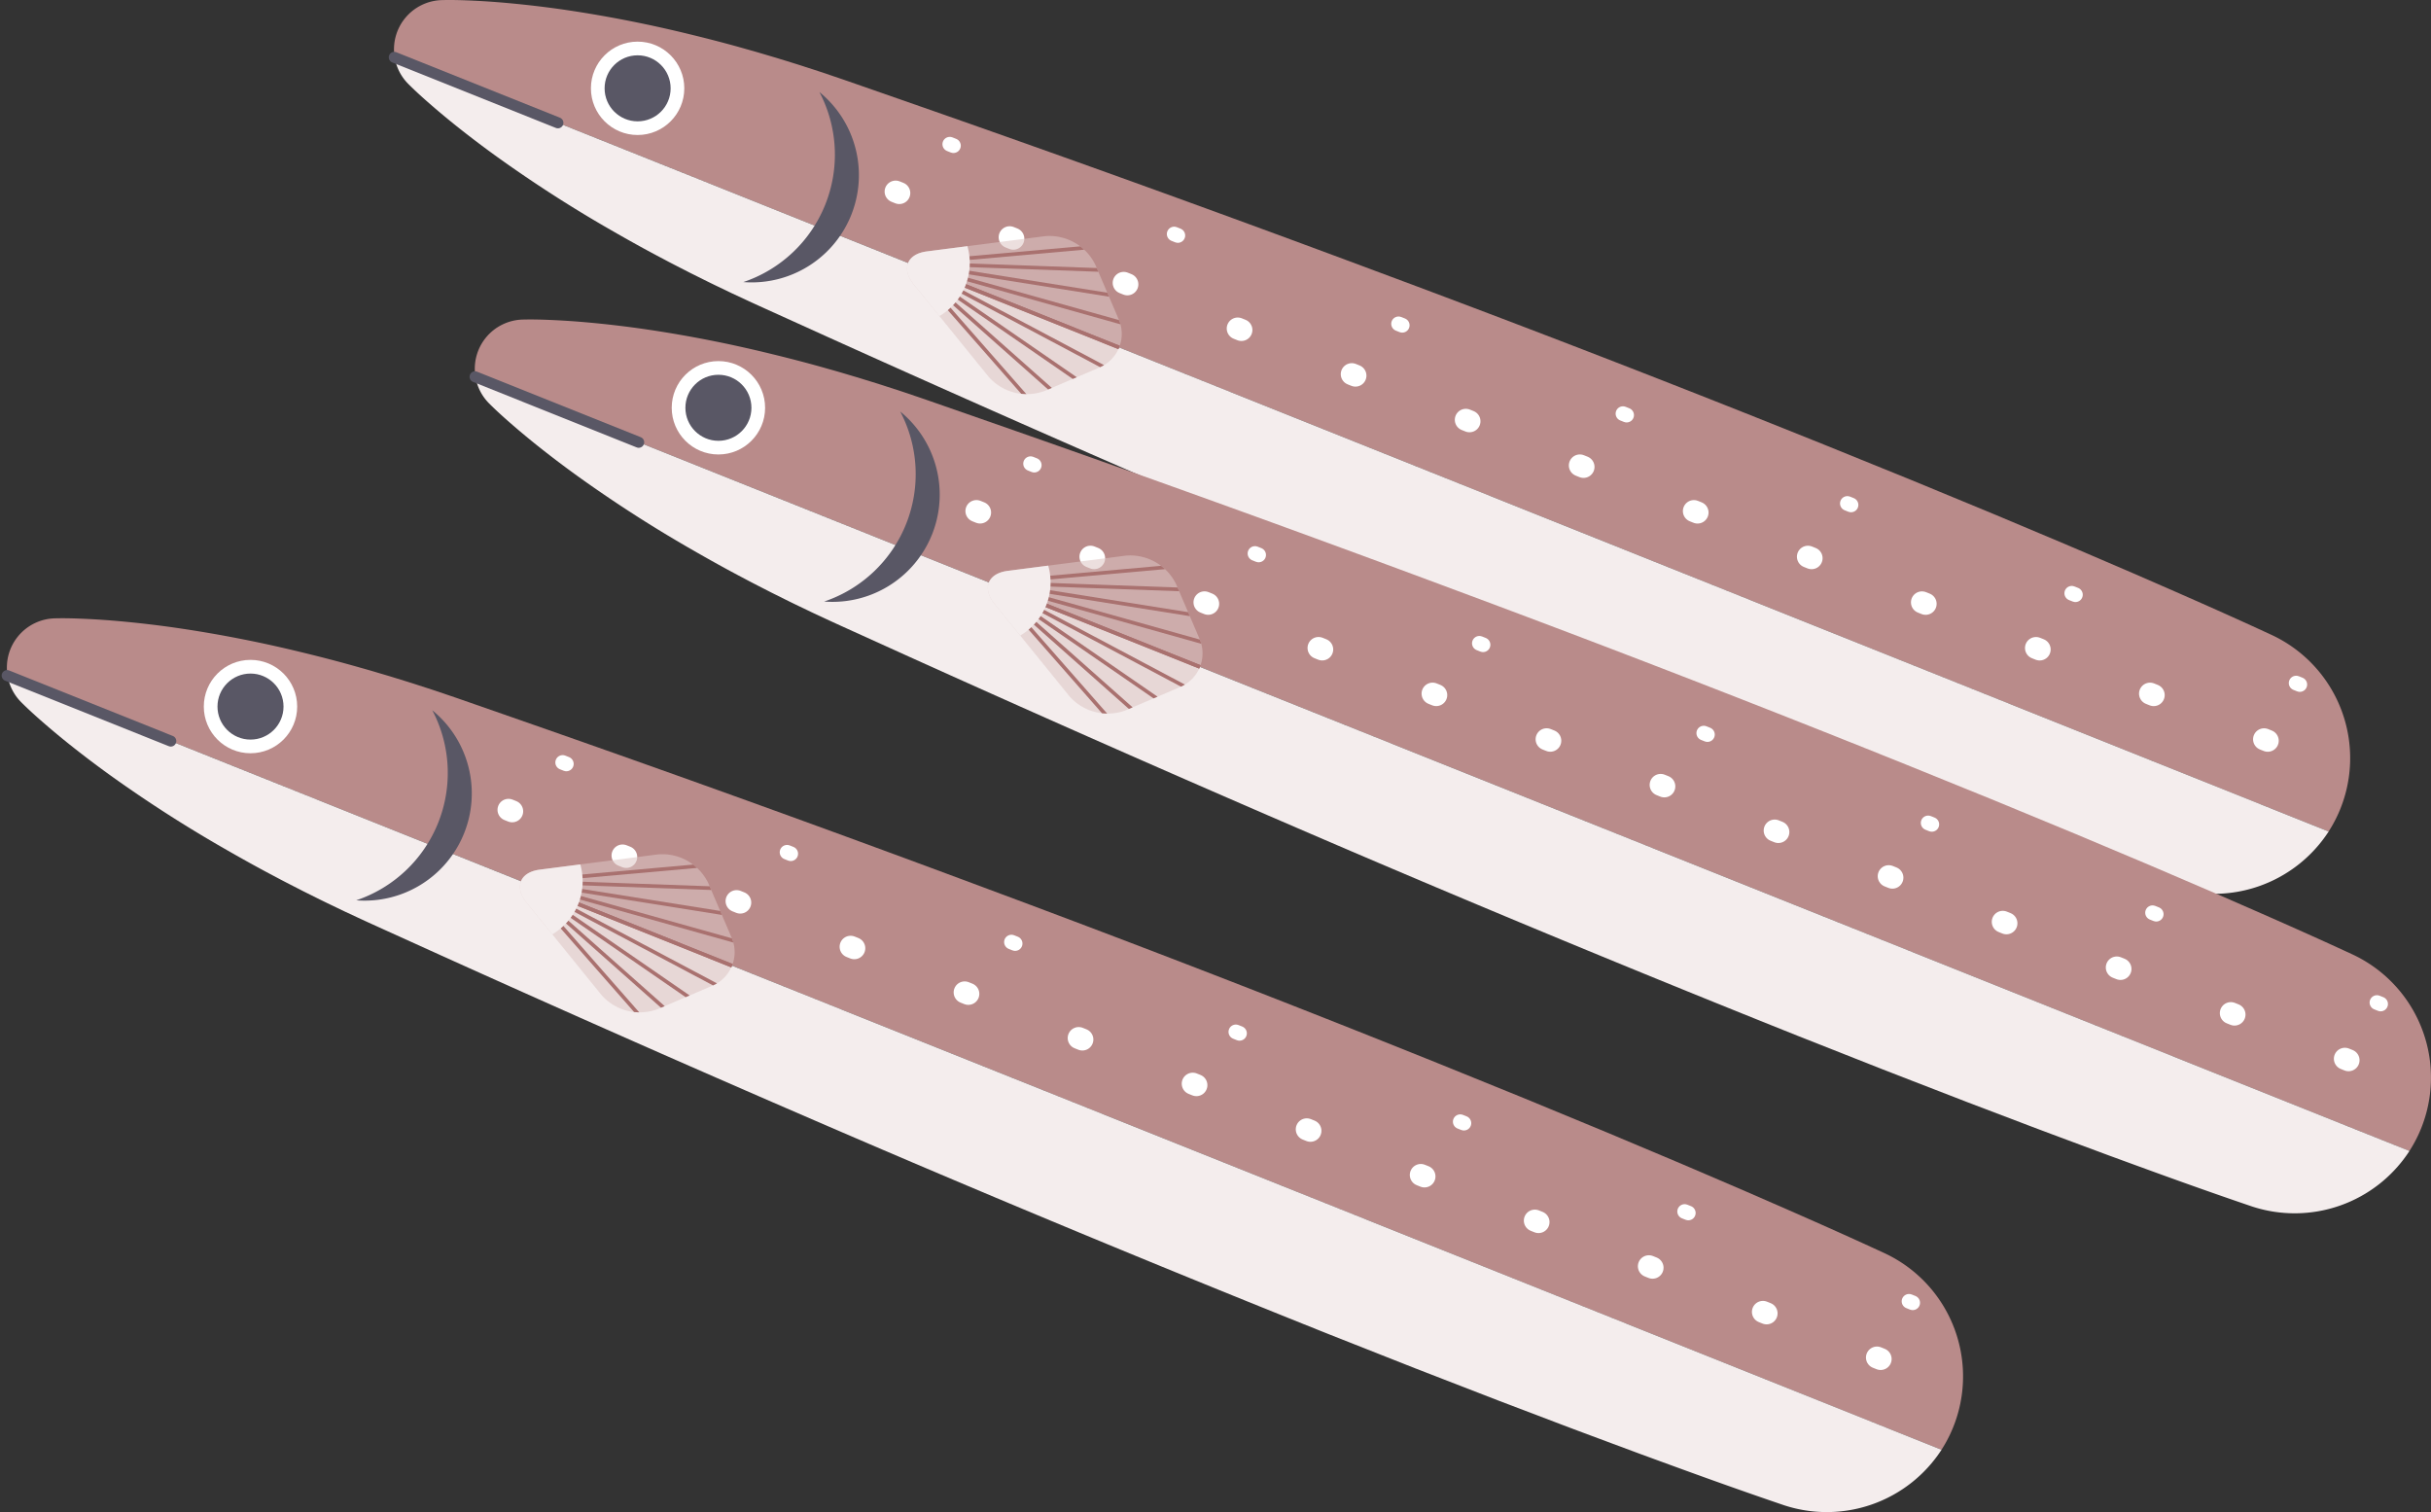 <svg xmlns="http://www.w3.org/2000/svg" xmlns:xlink="http://www.w3.org/1999/xlink" width="421.195" height="262" viewBox="0 0 421.195 262"><rect x="0" y="0" width="421.195" height="262" fill="#333333" stroke="none"/><defs><clipPath id="a"><path d="M226.8,93.393a8.844,8.844,0,0,0-8.729-4.985L197.591,91.05c-3.437.443-4.463,3.008-2.282,5.7l13,16.04a8.843,8.843,0,0,0,9.758,2.414l9.48-4.06a6.318,6.318,0,0,0,3.311-8.272Z" transform="translate(-194.163 -88.352)" fill="none"/></clipPath></defs><g transform="translate(-1501.788 -4684.334)"><g transform="translate(1739.519 4761.773)"><g transform="translate(-169.464 -77.438)"><path d="M338.71,141.254a23.546,23.546,0,0,0-11.471-31.261c-6.344-2.938-12.731-5.77-19.134-8.563l-4.8-2.094-4.813-2.067c-3.211-1.373-6.416-2.76-9.637-4.106L279.2,89.1l-9.679-4-4.84-2-4.852-1.968-9.7-3.936q-38.856-15.653-78.133-30.255-39.253-14.663-78.834-28.5l-9.9-3.454c-1.65-.575-3.3-1.157-4.955-1.713l-2.484-.84-2.5-.81c-1.661-.549-3.341-1.047-5.012-1.57-1.683-.492-3.357-1.008-5.05-1.473C59.886,7.615,56.48,6.731,53.053,5.9,46.2,4.23,39.235,2.845,32.139,1.784Q26.817.989,21.374.5,18.65.256,15.884.121c-1.845-.088-3.7-.152-5.6-.106a8.525,8.525,0,0,0-8.2,9.949l335.07,134.114A23.44,23.44,0,0,0,338.71,141.254Z" transform="translate(-1.967 0)" fill="#b98b8a"/><path d="M2.225,21.544a8.487,8.487,0,0,0,2.375,4.6c1.343,1.343,2.729,2.577,4.125,3.785s2.808,2.38,4.233,3.516q4.275,3.408,8.68,6.5,8.8,6.192,17.977,11.452c3.055,1.762,6.13,3.472,9.238,5.1,1.547.832,3.114,1.613,4.672,2.419,1.571.773,3.131,1.572,4.711,2.321L60.6,62.375l2.378,1.106c1.583.741,3.177,1.456,4.768,2.179L77.3,69.989q38.215,17.256,76.73,33.761,38.529,16.47,77.43,32.011l9.74,3.847,4.87,1.923,4.883,1.893,9.766,3.783,9.791,3.721c3.26,1.25,6.537,2.456,9.808,3.678l4.909,1.825,4.921,1.8c6.561,2.4,13.138,4.753,19.758,7a23.7,23.7,0,0,0,27.393-9.574Z" transform="translate(-2.106 -11.58)" fill="#f4eded"/><line x2="28.354" y2="11.349" transform="translate(0.043 9.933)" fill="none" stroke="#595765" stroke-linecap="round" stroke-linejoin="round" stroke-width="1.905"/><ellipse cx="8.089" cy="8.089" rx="8.089" ry="8.089" transform="translate(34.116 7.213)" fill="#fff"/><ellipse cx="5.72" cy="5.72" rx="5.72" ry="5.72" transform="translate(36.486 9.583)" fill="#595765"/><path d="M146.009,34.474a23.295,23.295,0,0,1-13.181,32.931,18.582,18.582,0,0,0,13.181-32.931Z" transform="translate(-72.306 -18.53)" fill="#595765"/><line x2="238.92" y2="95.629" transform="translate(86.907 33.195)" fill="none" stroke="#fff" stroke-linecap="round" stroke-linejoin="round" stroke-width="3.81" stroke-dasharray="0.687 20.595"/><line x2="238.92" y2="95.629" transform="translate(96.291 24.985)" fill="none" stroke="#fff" stroke-linecap="round" stroke-linejoin="round" stroke-width="2.54" stroke-dasharray="0.687 41.19"/><g transform="translate(88.888 40.862)"><path d="M226.8,93.393a8.844,8.844,0,0,0-8.729-4.985L197.591,91.05c-3.437.443-4.463,3.008-2.282,5.7l13,16.04a8.843,8.843,0,0,0,9.758,2.414l9.48-4.06a6.318,6.318,0,0,0,3.311-8.272Z" transform="translate(-194.163 -88.352)" fill="#ddc6c5" opacity="0.56"/><g transform="translate(0)"><g clip-path="url(#a)"><g transform="translate(2.213 0.979)"><g transform="translate(0.469)"><line x2="41.04" y2="16.426" transform="translate(0 4.727)" fill="none" stroke="#a9716f" stroke-linecap="round" stroke-linejoin="round" stroke-width="0.635"/><line x2="40.753" y2="11.431" transform="translate(0.117 4.434)" fill="none" stroke="#a9716f" stroke-linecap="round" stroke-linejoin="round" stroke-width="0.635"/><line x2="40.466" y2="6.435" transform="translate(0.234 4.141)" fill="none" stroke="#a9716f" stroke-linecap="round" stroke-linejoin="round" stroke-width="0.635"/><line x2="40.179" y2="1.44" transform="translate(0.352 3.848)" fill="none" stroke="#a9716f" stroke-linecap="round" stroke-linejoin="round" stroke-width="0.635"/><line y1="3.556" x2="39.892" transform="translate(0.469)" fill="none" stroke="#a9716f" stroke-linecap="round" stroke-linejoin="round" stroke-width="0.635"/></g><g transform="translate(0 4.727)"><line x2="41.04" y2="16.426" transform="translate(0.469)" fill="none" stroke="#a9716f" stroke-linecap="round" stroke-linejoin="round" stroke-width="0.635"/><line x2="37.385" y2="19.844" transform="translate(0.352 0.293)" fill="none" stroke="#a9716f" stroke-linecap="round" stroke-linejoin="round" stroke-width="0.635"/><line x2="33.731" y2="23.262" transform="translate(0.234 0.586)" fill="none" stroke="#a9716f" stroke-linecap="round" stroke-linejoin="round" stroke-width="0.635"/><line x2="30.076" y2="26.68" transform="translate(0.117 0.878)" fill="none" stroke="#a9716f" stroke-linecap="round" stroke-linejoin="round" stroke-width="0.635"/><line x2="26.422" y2="30.098" transform="translate(0 1.171)" fill="none" stroke="#a9716f" stroke-linecap="round" stroke-linejoin="round" stroke-width="0.635"/></g></g></g></g><path d="M204.622,92.223l-7.031.907c-3.437.443-4.463,3.008-2.282,5.7l4.464,5.508a10.676,10.676,0,0,0,4.849-12.116Z" transform="translate(-194.163 -90.433)" fill="#f4eded"/></g></g></g><g transform="translate(1753.519 4817.127)"><g transform="translate(-169.464 -77.438)"><path d="M338.71,141.254a23.546,23.546,0,0,0-11.471-31.261c-6.344-2.938-12.731-5.77-19.134-8.563l-4.8-2.094-4.813-2.067c-3.211-1.373-6.416-2.76-9.637-4.106L279.2,89.1l-9.679-4-4.84-2-4.852-1.968-9.7-3.936q-38.856-15.653-78.133-30.255-39.253-14.663-78.834-28.5l-9.9-3.454c-1.65-.575-3.3-1.157-4.955-1.713l-2.484-.84-2.5-.81c-1.661-.549-3.341-1.047-5.012-1.57-1.683-.492-3.357-1.008-5.05-1.473C59.886,7.615,56.48,6.731,53.053,5.9,46.2,4.23,39.235,2.845,32.139,1.784Q26.817.989,21.374.5,18.65.256,15.884.121c-1.845-.088-3.7-.152-5.6-.106a8.525,8.525,0,0,0-8.2,9.949l335.07,134.114A23.44,23.44,0,0,0,338.71,141.254Z" transform="translate(-1.967 0)" fill="#b98b8a"/><path d="M2.225,21.544a8.487,8.487,0,0,0,2.375,4.6c1.343,1.343,2.729,2.577,4.125,3.785s2.808,2.38,4.233,3.516q4.275,3.408,8.68,6.5,8.8,6.192,17.977,11.452c3.055,1.762,6.13,3.472,9.238,5.1,1.547.832,3.114,1.613,4.672,2.419,1.571.773,3.131,1.572,4.711,2.321L60.6,62.375l2.378,1.106c1.583.741,3.177,1.456,4.768,2.179L77.3,69.989q38.215,17.256,76.73,33.761,38.529,16.47,77.43,32.011l9.74,3.847,4.87,1.923,4.883,1.893,9.766,3.783,9.791,3.721c3.26,1.25,6.537,2.456,9.808,3.678l4.909,1.825,4.921,1.8c6.561,2.4,13.138,4.753,19.758,7a23.7,23.7,0,0,0,27.393-9.574Z" transform="translate(-2.106 -11.58)" fill="#f4eded"/><line x2="28.354" y2="11.349" transform="translate(0.043 9.933)" fill="none" stroke="#595765" stroke-linecap="round" stroke-linejoin="round" stroke-width="1.905"/><ellipse cx="8.089" cy="8.089" rx="8.089" ry="8.089" transform="translate(34.116 7.213)" fill="#fff"/><ellipse cx="5.72" cy="5.72" rx="5.72" ry="5.72" transform="translate(36.486 9.583)" fill="#595765"/><path d="M146.009,34.474a23.295,23.295,0,0,1-13.181,32.931,18.582,18.582,0,0,0,13.181-32.931Z" transform="translate(-72.306 -18.53)" fill="#595765"/><line x2="238.92" y2="95.629" transform="translate(86.907 33.195)" fill="none" stroke="#fff" stroke-linecap="round" stroke-linejoin="round" stroke-width="3.81" stroke-dasharray="0.687 20.595"/><line x2="238.92" y2="95.629" transform="translate(96.291 24.985)" fill="none" stroke="#fff" stroke-linecap="round" stroke-linejoin="round" stroke-width="2.54" stroke-dasharray="0.687 41.19"/><g transform="translate(88.888 40.862)"><path d="M226.8,93.393a8.844,8.844,0,0,0-8.729-4.985L197.591,91.05c-3.437.443-4.463,3.008-2.282,5.7l13,16.04a8.843,8.843,0,0,0,9.758,2.414l9.48-4.06a6.318,6.318,0,0,0,3.311-8.272Z" transform="translate(-194.163 -88.352)" fill="#ddc6c5" opacity="0.56"/><g transform="translate(0)"><g clip-path="url(#a)"><g transform="translate(2.213 0.979)"><g transform="translate(0.469)"><line x2="41.04" y2="16.426" transform="translate(0 4.727)" fill="none" stroke="#a9716f" stroke-linecap="round" stroke-linejoin="round" stroke-width="0.635"/><line x2="40.753" y2="11.431" transform="translate(0.117 4.434)" fill="none" stroke="#a9716f" stroke-linecap="round" stroke-linejoin="round" stroke-width="0.635"/><line x2="40.466" y2="6.435" transform="translate(0.234 4.141)" fill="none" stroke="#a9716f" stroke-linecap="round" stroke-linejoin="round" stroke-width="0.635"/><line x2="40.179" y2="1.44" transform="translate(0.352 3.848)" fill="none" stroke="#a9716f" stroke-linecap="round" stroke-linejoin="round" stroke-width="0.635"/><line y1="3.556" x2="39.892" transform="translate(0.469)" fill="none" stroke="#a9716f" stroke-linecap="round" stroke-linejoin="round" stroke-width="0.635"/></g><g transform="translate(0 4.727)"><line x2="41.04" y2="16.426" transform="translate(0.469)" fill="none" stroke="#a9716f" stroke-linecap="round" stroke-linejoin="round" stroke-width="0.635"/><line x2="37.385" y2="19.844" transform="translate(0.352 0.293)" fill="none" stroke="#a9716f" stroke-linecap="round" stroke-linejoin="round" stroke-width="0.635"/><line x2="33.731" y2="23.262" transform="translate(0.234 0.586)" fill="none" stroke="#a9716f" stroke-linecap="round" stroke-linejoin="round" stroke-width="0.635"/><line x2="30.076" y2="26.68" transform="translate(0.117 0.878)" fill="none" stroke="#a9716f" stroke-linecap="round" stroke-linejoin="round" stroke-width="0.635"/><line x2="26.422" y2="30.098" transform="translate(0 1.171)" fill="none" stroke="#a9716f" stroke-linecap="round" stroke-linejoin="round" stroke-width="0.635"/></g></g></g></g><path d="M204.622,92.223l-7.031.907c-3.437.443-4.463,3.008-2.282,5.7l4.464,5.508a10.676,10.676,0,0,0,4.849-12.116Z" transform="translate(-194.163 -90.433)" fill="#f4eded"/></g></g></g><g transform="translate(1672.448 4868.896)"><g transform="translate(-169.464 -77.438)"><path d="M338.71,141.254a23.546,23.546,0,0,0-11.471-31.261c-6.344-2.938-12.731-5.77-19.134-8.563l-4.8-2.094-4.813-2.067c-3.211-1.373-6.416-2.76-9.637-4.106L279.2,89.1l-9.679-4-4.84-2-4.852-1.968-9.7-3.936q-38.856-15.653-78.133-30.255-39.253-14.663-78.834-28.5l-9.9-3.454c-1.65-.575-3.3-1.157-4.955-1.713l-2.484-.84-2.5-.81c-1.661-.549-3.341-1.047-5.012-1.57-1.683-.492-3.357-1.008-5.05-1.473C59.886,7.615,56.48,6.731,53.053,5.9,46.2,4.23,39.235,2.845,32.139,1.784Q26.817.989,21.374.5,18.65.256,15.884.121c-1.845-.088-3.7-.152-5.6-.106a8.525,8.525,0,0,0-8.2,9.949l335.07,134.114A23.44,23.44,0,0,0,338.71,141.254Z" transform="translate(-1.967 0)" fill="#b98b8a"/><path d="M2.225,21.544a8.487,8.487,0,0,0,2.375,4.6c1.343,1.343,2.729,2.577,4.125,3.785s2.808,2.38,4.233,3.516q4.275,3.408,8.68,6.5,8.8,6.192,17.977,11.452c3.055,1.762,6.13,3.472,9.238,5.1,1.547.832,3.114,1.613,4.672,2.419,1.571.773,3.131,1.572,4.711,2.321L60.6,62.375l2.378,1.106c1.583.741,3.177,1.456,4.768,2.179L77.3,69.989q38.215,17.256,76.73,33.761,38.529,16.47,77.43,32.011l9.74,3.847,4.87,1.923,4.883,1.893,9.766,3.783,9.791,3.721c3.26,1.25,6.537,2.456,9.808,3.678l4.909,1.825,4.921,1.8c6.561,2.4,13.138,4.753,19.758,7a23.7,23.7,0,0,0,27.393-9.574Z" transform="translate(-2.106 -11.58)" fill="#f4eded"/><line x2="28.354" y2="11.349" transform="translate(0.043 9.933)" fill="none" stroke="#595765" stroke-linecap="round" stroke-linejoin="round" stroke-width="1.905"/><ellipse cx="8.089" cy="8.089" rx="8.089" ry="8.089" transform="translate(34.116 7.213)" fill="#fff"/><ellipse cx="5.72" cy="5.72" rx="5.72" ry="5.72" transform="translate(36.486 9.583)" fill="#595765"/><path d="M146.009,34.474a23.295,23.295,0,0,1-13.181,32.931,18.582,18.582,0,0,0,13.181-32.931Z" transform="translate(-72.306 -18.53)" fill="#595765"/><line x2="238.92" y2="95.629" transform="translate(86.907 33.195)" fill="none" stroke="#fff" stroke-linecap="round" stroke-linejoin="round" stroke-width="3.81" stroke-dasharray="0.687 20.595"/><line x2="238.92" y2="95.629" transform="translate(96.291 24.985)" fill="none" stroke="#fff" stroke-linecap="round" stroke-linejoin="round" stroke-width="2.54" stroke-dasharray="0.687 41.19"/><g transform="translate(88.888 40.862)"><path d="M226.8,93.393a8.844,8.844,0,0,0-8.729-4.985L197.591,91.05c-3.437.443-4.463,3.008-2.282,5.7l13,16.04a8.843,8.843,0,0,0,9.758,2.414l9.48-4.06a6.318,6.318,0,0,0,3.311-8.272Z" transform="translate(-194.163 -88.352)" fill="#ddc6c5" opacity="0.56"/><g transform="translate(0)"><g clip-path="url(#a)"><g transform="translate(2.213 0.979)"><g transform="translate(0.469)"><line x2="41.04" y2="16.426" transform="translate(0 4.727)" fill="none" stroke="#a9716f" stroke-linecap="round" stroke-linejoin="round" stroke-width="0.635"/><line x2="40.753" y2="11.431" transform="translate(0.117 4.434)" fill="none" stroke="#a9716f" stroke-linecap="round" stroke-linejoin="round" stroke-width="0.635"/><line x2="40.466" y2="6.435" transform="translate(0.234 4.141)" fill="none" stroke="#a9716f" stroke-linecap="round" stroke-linejoin="round" stroke-width="0.635"/><line x2="40.179" y2="1.44" transform="translate(0.352 3.848)" fill="none" stroke="#a9716f" stroke-linecap="round" stroke-linejoin="round" stroke-width="0.635"/><line y1="3.556" x2="39.892" transform="translate(0.469)" fill="none" stroke="#a9716f" stroke-linecap="round" stroke-linejoin="round" stroke-width="0.635"/></g><g transform="translate(0 4.727)"><line x2="41.04" y2="16.426" transform="translate(0.469)" fill="none" stroke="#a9716f" stroke-linecap="round" stroke-linejoin="round" stroke-width="0.635"/><line x2="37.385" y2="19.844" transform="translate(0.352 0.293)" fill="none" stroke="#a9716f" stroke-linecap="round" stroke-linejoin="round" stroke-width="0.635"/><line x2="33.731" y2="23.262" transform="translate(0.234 0.586)" fill="none" stroke="#a9716f" stroke-linecap="round" stroke-linejoin="round" stroke-width="0.635"/><line x2="30.076" y2="26.68" transform="translate(0.117 0.878)" fill="none" stroke="#a9716f" stroke-linecap="round" stroke-linejoin="round" stroke-width="0.635"/><line x2="26.422" y2="30.098" transform="translate(0 1.171)" fill="none" stroke="#a9716f" stroke-linecap="round" stroke-linejoin="round" stroke-width="0.635"/></g></g></g></g><path d="M204.622,92.223l-7.031.907c-3.437.443-4.463,3.008-2.282,5.7l4.464,5.508a10.676,10.676,0,0,0,4.849-12.116Z" transform="translate(-194.163 -90.433)" fill="#f4eded"/></g></g></g></g></svg>